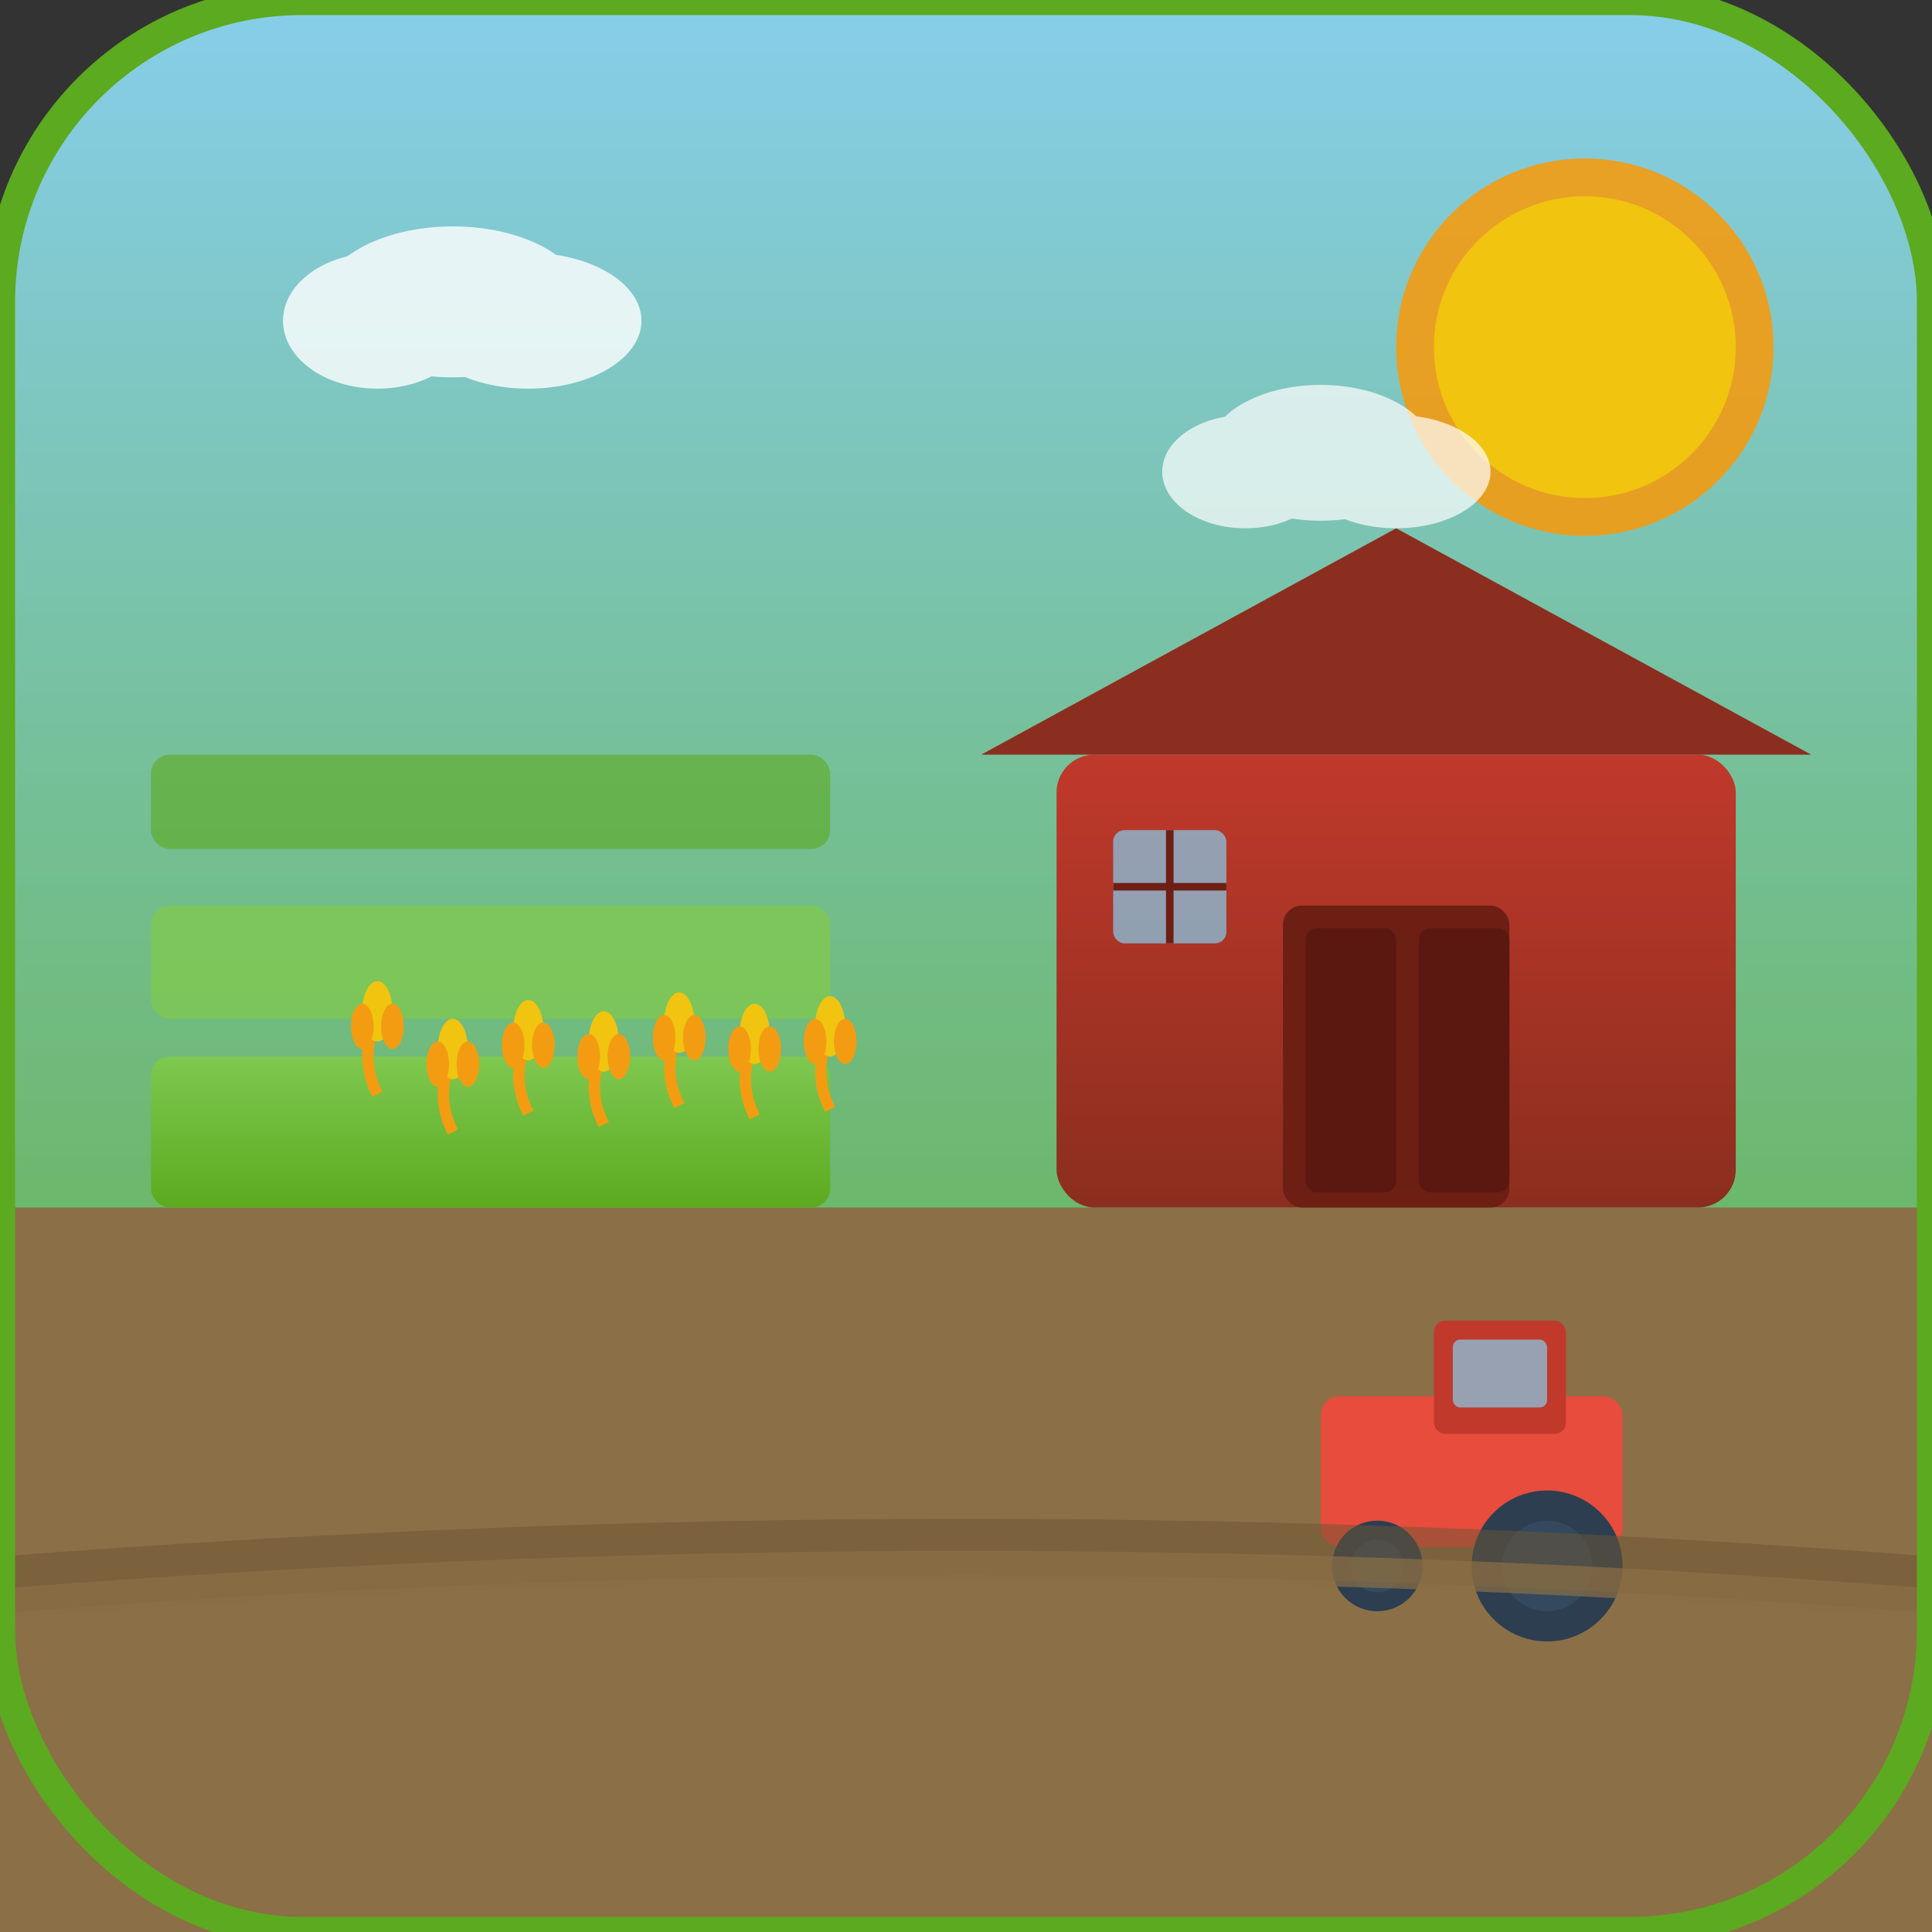 <svg xmlns="http://www.w3.org/2000/svg" viewBox="0 0 512 512" width="512" height="512">
  <rect x="0" y="0" width="512" height="512" fill="#333333" stroke="none"/>
  <defs>
    <linearGradient id="skyGradient" x1="0%" y1="0%" x2="0%" y2="100%">
      <stop offset="0%" style="stop-color:#87CEEB;stop-opacity:1" />
      <stop offset="100%" style="stop-color:#5caa1f;stop-opacity:1" />
    </linearGradient>
    <linearGradient id="barnGradient" x1="0%" y1="0%" x2="0%" y2="100%">
      <stop offset="0%" style="stop-color:#c0392b;stop-opacity:1" />
      <stop offset="100%" style="stop-color:#8b2e1f;stop-opacity:1" />
    </linearGradient>
    <linearGradient id="fieldGradient" x1="0%" y1="0%" x2="0%" y2="100%">
      <stop offset="0%" style="stop-color:#7ec850;stop-opacity:1" />
      <stop offset="100%" style="stop-color:#5caa1f;stop-opacity:1" />
    </linearGradient>
  </defs>

  <!-- Background Sky -->
  <rect width="512" height="512" fill="url(#skyGradient)" rx="80"/>

  <!-- Sun -->
  <circle cx="420" cy="92" r="50" fill="#f39c12" opacity="0.9"/>
  <circle cx="420" cy="92" r="40" fill="#f1c40f"/>

  <!-- Ground -->
  <rect x="0" y="320" width="512" height="192" fill="#8b6f47"/>

  <!-- Farm Field Rows -->
  <rect x="40" y="280" width="180" height="40" fill="url(#fieldGradient)" rx="5"/>
  <rect x="40" y="240" width="180" height="30" fill="#7ec850" opacity="0.8" rx="5"/>
  <rect x="40" y="200" width="180" height="25" fill="#5caa1f" opacity="0.6" rx="5"/>

  <!-- Barn/House -->
  <rect x="280" y="200" width="180" height="120" fill="url(#barnGradient)" rx="10"/>

  <!-- Barn Roof -->
  <path d="M 260 200 L 370 140 L 480 200 Z" fill="#8b2e1f"/>

  <!-- Barn Door -->
  <rect x="340" y="240" width="60" height="80" fill="#6d1f14" rx="5"/>
  <rect x="346" y="246" width="24" height="70" fill="#5a1810" rx="3"/>
  <rect x="376" y="246" width="24" height="70" fill="#5a1810" rx="3"/>

  <!-- Barn Window -->
  <rect x="295" y="220" width="30" height="30" fill="#87CEEB" opacity="0.7" rx="3"/>
  <line x1="295" y1="235" x2="325" y2="235" stroke="#6d1f14" stroke-width="2"/>
  <line x1="310" y1="220" x2="310" y2="250" stroke="#6d1f14" stroke-width="2"/>

  <!-- Wheat Stalks (left field) -->
  <g id="wheat">
    <path d="M 100 290 Q 95 280 100 270" stroke="#f39c12" stroke-width="3" fill="none"/>
    <ellipse cx="100" cy="268" rx="4" ry="8" fill="#f1c40f"/>
    <ellipse cx="96" cy="272" rx="3" ry="6" fill="#f39c12"/>
    <ellipse cx="104" cy="272" rx="3" ry="6" fill="#f39c12"/>
  </g>
  <use href="#wheat" x="20" y="10"/>
  <use href="#wheat" x="40" y="5"/>
  <use href="#wheat" x="60" y="8"/>
  <use href="#wheat" x="80" y="3"/>
  <use href="#wheat" x="100" y="6"/>
  <use href="#wheat" x="120" y="4"/>

  <!-- Fence -->
  <g id="fence">
    <rect x="50" y="340" width="8" height="60" fill="#8b6f47"/>
    <rect x="90" y="340" width="8" height="60" fill="#8b6f47"/>
    <rect x="130" y="340" width="8" height="60" fill="#8b6f47"/>
    <rect x="170" y="340" width="8" height="60" fill="#8b6f47"/>
    <rect x="210" y="340" width="8" height="60" fill="#8b6f47"/>
    <rect x="40" y="355" width="190" height="6" fill="#8b6f47"/>
    <rect x="40" y="375" width="190" height="6" fill="#8b6f47"/>
  </g>

  <!-- Tractor (simple) -->
  <g id="tractor">
    <!-- Body -->
    <rect x="350" y="370" width="80" height="40" fill="#e74c3c" rx="5"/>
    <!-- Cabin -->
    <rect x="380" y="350" width="35" height="30" fill="#c0392b" rx="3"/>
    <!-- Window -->
    <rect x="385" y="355" width="25" height="18" fill="#87CEEB" opacity="0.7" rx="2"/>
    <!-- Big Wheel -->
    <circle cx="410" cy="415" r="20" fill="#2c3e50"/>
    <circle cx="410" cy="415" r="12" fill="#34495e"/>
    <!-- Small Wheel -->
    <circle cx="365" cy="415" r="12" fill="#2c3e50"/>
    <circle cx="365" cy="415" r="7" fill="#34495e"/>
  </g>

  <!-- Path/Road -->
  <path d="M 0 420 Q 256 400 512 420" fill="none" stroke="#6d5635" stroke-width="15" opacity="0.5"/>
  <path d="M 0 425 Q 256 405 512 425" fill="none" stroke="#8b6f47" stroke-width="8" opacity="0.7"/>

  <!-- Clouds -->
  <g opacity="0.8">
    <ellipse cx="120" cy="80" rx="35" ry="20" fill="white"/>
    <ellipse cx="100" cy="85" rx="25" ry="18" fill="white"/>
    <ellipse cx="140" cy="85" rx="30" ry="18" fill="white"/>
  </g>
  <g opacity="0.7">
    <ellipse cx="350" cy="120" rx="30" ry="18" fill="white"/>
    <ellipse cx="330" cy="125" rx="22" ry="15" fill="white"/>
    <ellipse cx="370" cy="125" rx="25" ry="15" fill="white"/>
  </g>

  <!-- Border -->
  <rect width="512" height="512" fill="none" stroke="#5caa1f" stroke-width="8" rx="80"/>
</svg>
